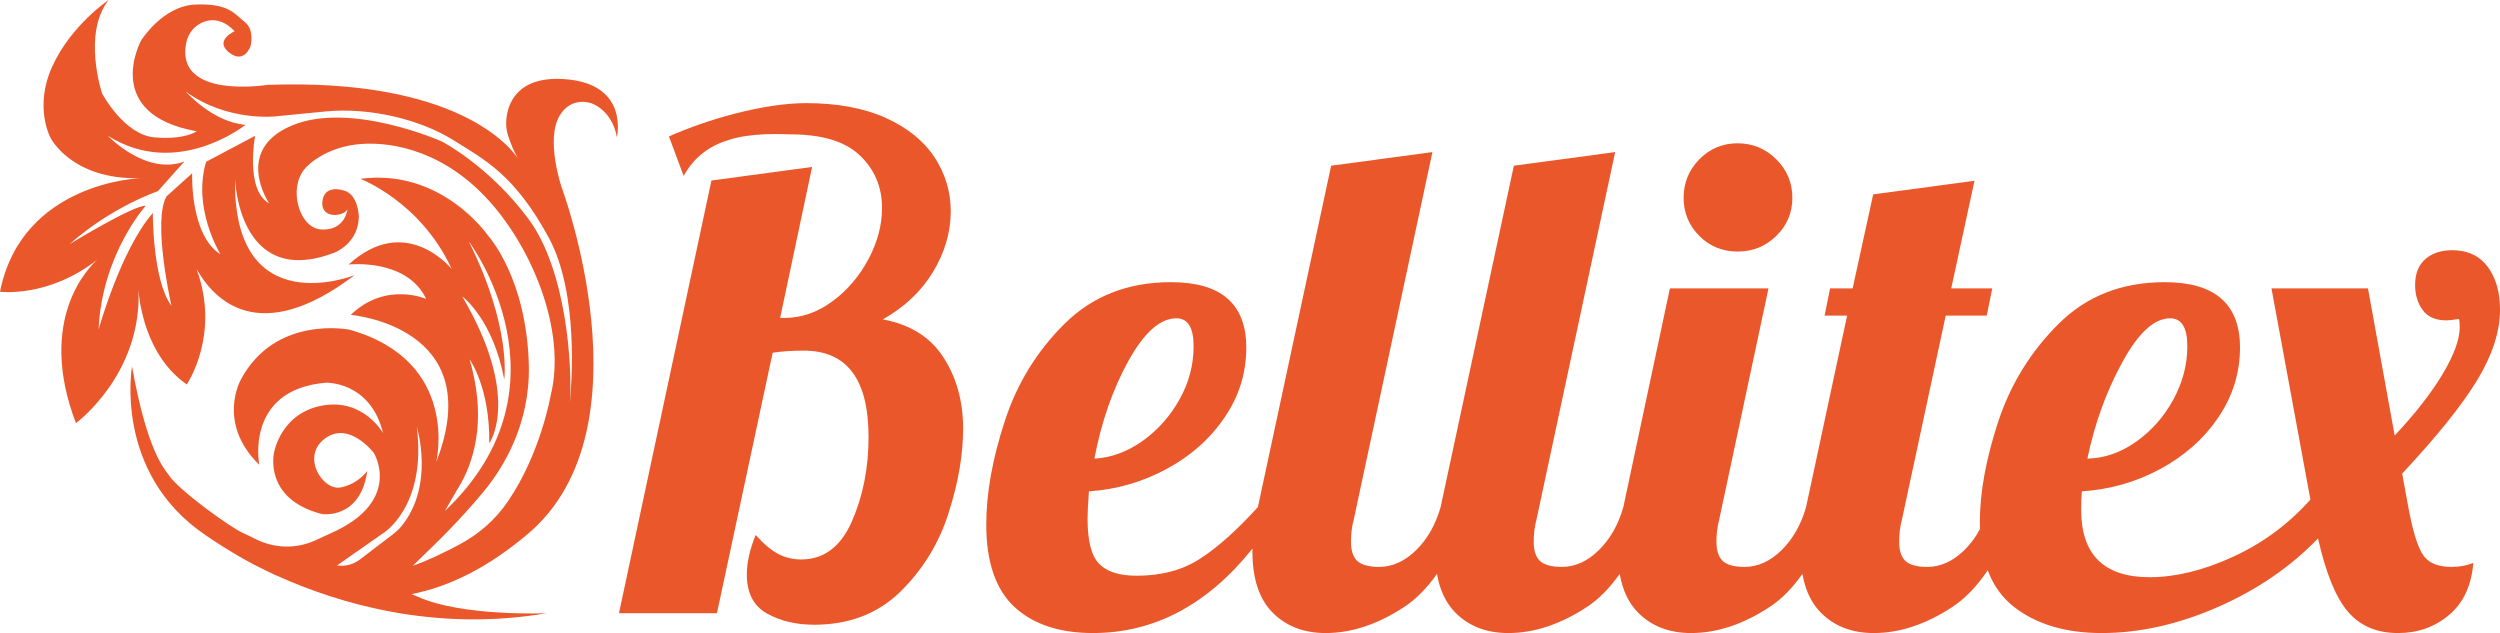 <?xml version="1.0" encoding="UTF-8" standalone="no"?>
<!-- Generator: Adobe Illustrator 27.9.0, SVG Export Plug-In . SVG Version: 6.00 Build 0)  -->

<svg
   version="1.1"
   id="Vrstva_1"
   x="0px"
   y="0px"
   viewBox="0 0 204.13 51.69"
   xml:space="preserve"
   sodipodi:docname="logo.svg"
   width="204.13"
   height="51.69"
   inkscape:version="1.3.2 (091e20e, 2023-11-25, custom)"
   xmlns:inkscape="http://www.inkscape.org/namespaces/inkscape"
   xmlns:sodipodi="http://sodipodi.sourceforge.net/DTD/sodipodi-0.dtd"
   xmlns="http://www.w3.org/2000/svg"
   xmlns:svg="http://www.w3.org/2000/svg"><defs
   id="defs6" /><sodipodi:namedview
   id="namedview6"
   pagecolor="#ffffff"
   bordercolor="#000000"
   borderopacity="0.25"
   inkscape:showpageshadow="2"
   inkscape:pageopacity="0.0"
   inkscape:pagecheckerboard="0"
   inkscape:deskcolor="#d1d1d1"
   inkscape:zoom="2.9264861"
   inkscape:cx="86.622657"
   inkscape:cy="-0.17085337"
   inkscape:window-width="1920"
   inkscape:window-height="1009"
   inkscape:window-x="-8"
   inkscape:window-y="-8"
   inkscape:window-maximized="1"
   inkscape:current-layer="Vrstva_1" />
<style
   type="text/css"
   id="style1">
	.st0{fill:#EA572B;}
</style>




<g
   id="g7"
   transform="translate(-5.05,-8.61)"><g
     id="g2">
	<path
   class="st0"
   d="m 18.78,47.34 c 0,0.01 0,0.01 0,0 0,0.01 0.01,0.01 0.01,0.02 0,0 0,0.01 0.01,0.01 0,0 0,0 0,0 -0.01,-0.01 -0.02,-0.02 -0.02,-0.03 z m 7.54,7.64 c -0.12,-0.06 -0.23,-0.12 -0.35,-0.18 0.12,0.06 0.23,0.12 0.35,0.18 z m 0,0 c 0.37,0.19 0.75,0.37 1.13,0.54 -0.4,-0.18 -0.77,-0.36 -1.13,-0.54 z m 16.02,-6.32 c 0.12,-0.18 0.23,-0.37 0.34,-0.57 z m 0,0 c 0.12,-0.18 0.23,-0.37 0.34,-0.57 z"
   id="path1" />
	<path
   class="st0"
   d="m 51.13,15.07 c -3.88,-0.26 -4.63,2.04 -4.74,3.31 -0.04,0.45 0.01,0.91 0.16,1.34 0.15,0.47 0.41,1.18 0.8,1.84 -0.56,-0.85 -4.9,-6.58 -20.46,-6.02 0,0 -7.55,1.22 -6.64,-3.41 0.08,-0.42 0.27,-0.81 0.55,-1.13 0.58,-0.63 1.97,-1.36 3.41,0.16 0,0 -1.71,0.75 -0.45,1.74 1.26,0.99 1.76,-0.56 1.76,-0.56 0,0 0.33,-1.31 -0.5,-1.95 -0.83,-0.64 -1.26,-1.51 -3.99,-1.41 -2.72,0.1 -4.47,2.96 -4.47,2.96 0,0 -3.25,5.99 4.55,7.39 0,0 -0.94,0.71 -3.43,0.5 -2.49,-0.2 -4.29,-3.58 -4.29,-3.58 0,0 -1.64,-4.87 0.53,-7.64 0,0 -3.05,2.04 -4.59,5.4 -1.54,3.35 -0.15,5.86 -0.15,5.86 0,0 1.71,3.44 7.34,3.29 0,0 -9.68,0.29 -11.47,9.27 0,0 3.93,0.53 7.96,-2.63 -0.62,0.55 -5.02,4.81 -1.76,13.36 0,0 5.38,-3.95 5.11,-10.87 0.06,0.82 0.51,5.33 3.94,7.71 0,0 2.78,-4.06 0.79,-9.45 1.36,2.44 5.02,6.51 12.91,0.53 0,0 -9.96,3.97 -9.76,-7.87 0,0 0.26,9.03 8.11,6.03 0,0 1.97,-0.73 2,-2.95 0,0 -0.05,-1.82 -1.21,-2.12 0,0 -1.49,-0.53 -1.74,0.73 -0.25,1.26 0.91,1.26 0.91,1.26 0,0 0.78,0.05 1.11,-0.45 0,0 -0.18,1.72 -2.1,1.64 -1.92,-0.07 -2.88,-3.68 -1.13,-5.22 0,0 1.32,-1.37 3.83,-1.71 2.51,-0.34 6.81,0.27 10.57,4.17 3.77,3.9 6.77,10.93 5.42,16.32 0,0 -0.81,4.72 -3.49,8.64 -1,1.47 -2.35,2.66 -3.92,3.5 -1.12,0.6 -2.58,1.32 -3.85,1.76 l 1.14,-1.11 c 1.77,-1.69 3.4,-3.43 4.72,-5.04 1.47,-1.79 3.73,-5.35 3.62,-10.21 -0.17,-7.17 -3.33,-10.6 -3.33,-10.6 0,0 -3.77,-5.52 -10.43,-4.64 0,0 4.93,1.86 7.46,7.36 -0.16,-0.19 -3.83,-4.55 -8.41,-0.36 0,0 4.74,-0.54 6.33,2.81 0,0 -3.3,-1.46 -6.16,1.3 0,0 11.3,0.93 6.98,12.01 0,0 2,-8.24 -7.08,-10.8 0,0 -6.06,-1.23 -8.88,4.09 0,0 -2,3.52 1.51,6.94 0,0 -1.21,-6.12 5.42,-6.7 0,0 3.65,-0.15 4.69,4.12 0,0 -1.6,-2.88 -4.98,-2.25 -3.38,0.62 -3.92,3.82 -3.92,3.82 0,0 -0.92,3.78 3.89,5.03 0,0 3.16,0.5 3.72,-3.52 0,0 -0.72,1.06 -2.17,1.35 -1.45,0.29 -3.28,-2.51 -1.29,-3.99 1.98,-1.48 4,1.18 4,1.18 0,0 2.42,3.95 -3.58,6.58 l -1.2,0.55 c -1.57,0.72 -3.38,0.67 -4.91,-0.12 L 25.86,52.6 C 25.53,52.43 25.2,52.27 24.87,52.12 23.9,51.7 19.58,48.6 18.82,47.38 c 0,0 0,0 0,0 0,0 0,-0.01 -0.01,-0.01 0,0 -0.01,-0.01 -0.01,-0.01 -0.36,-0.52 -1.74,-1.94 -2.97,-8.83 0,0 -1.54,8.66 5.98,13.76 0.25,0.17 0.5,0.33 0.74,0.5 v 0 0 c 0,0 0,0 0,0 1.03,0.67 2.08,1.31 3.16,1.88 0.02,0.01 0.03,0.02 0.05,0.03 0.07,0.04 0.15,0.08 0.22,0.11 0.45,0.23 0.95,0.47 1.48,0.72 0.09,0.04 0.18,0.08 0.27,0.12 0,0 0,0 0.01,0 4.86,2.19 12.74,4.6 21.94,3.03 0,0 -6.89,0.29 -10.5,-1.34 -0.17,-0.08 -0.34,-0.15 -0.52,-0.22 3.04,-0.6 6.21,-2.13 9.53,-4.95 10.09,-8.58 2.72,-28.26 2.72,-28.26 0,0 -1.33,-3.91 -0.17,-5.85 1.01,-1.68 2.64,-1 2.64,-1 0,0 1.64,0.53 2.04,2.75 -0.01,0 1.06,-4.37 -4.29,-4.74 z m -8.79,33.59 0.34,-0.57 0.01,-0.01 v 0 c 1.26,-2.3 2.02,-5.62 0.7,-10.13 0,0 1.67,2.27 1.61,6.86 0,0 2.67,-3.7 -2.21,-12 0.15,0.11 2.54,1.99 3.43,6.78 0,0 0.62,-4.24 -2.9,-11.28 0,0 8.88,11.76 -1.95,22.03 z m -4.53,2.94 c -0.17,0.21 -0.5,0.51 -0.72,0.67 l -2.66,2.03 c -0.53,0.4 -1.19,0.58 -1.85,0.48 h -0.01 l 3.76,-2.63 c 0,0 3.58,-2.15 2.75,-8.71 -0.01,0.01 1.51,4.77 -1.27,8.16 z M 51.57,41.57 c 0.24,-2.98 -0.26,-10.9 -3.36,-15.07 -3.19,-4.31 -7.06,-6.33 -7.06,-6.33 0,0 -7.47,-3.33 -12.27,-1.31 -4.8,2.02 -1.85,6.36 -1.85,6.36 -1.99,-1.11 -1.15,-5.52 -1.15,-5.52 l -4,2.12 c -1.12,3.74 1.07,7.39 1.18,7.56 -2.52,-1.58 -2.32,-6.62 -2.32,-6.62 l -2.09,1.88 c -1.15,1.97 0.33,8.63 0.4,8.94 C 17.49,31.47 17.53,26 17.53,26 c -2.62,2.99 -4.43,9.52 -4.43,9.52 0.27,-6.15 3.85,-10.11 3.85,-10.11 -0.98,-0.05 -5.92,2.95 -6.22,3.14 3.42,-3.05 7.21,-4.33 7.21,-4.33 L 20.1,21.8 c -3.08,1.14 -6.09,-1.95 -6.25,-2.11 5.66,3.59 11.25,-0.89 11.25,-0.89 -2.61,-0.2 -4.75,-2.57 -4.89,-2.72 3.38,2.49 7.35,2.03 7.35,2.03 0,0 0.44,-0.05 4.07,-0.4 3.64,-0.35 7.73,0.66 10.4,2.32 2.67,1.66 5.05,2.88 7.82,7.97 2.48,4.57 1.88,12.05 1.72,13.57 z"
   id="path2" />
</g><polygon
     class="st0"
     points=""
     id="polygon2" /><path
     class="st0"
     d="m 28.29,55.05 c -1.77,-0.93 -2.8,-1.66 -2.88,-1.72 0.93,0.62 1.89,1.2 2.88,1.72 z"
     id="path3" /><path
     class="st0"
     d="M 82.07,37.77 C 81,36.12 79.35,35.1 77.13,34.69 c 1.78,-1 3.15,-2.3 4.11,-3.89 0.96,-1.59 1.44,-3.24 1.44,-4.94 0,-1.59 -0.44,-3.05 -1.31,-4.39 -0.87,-1.33 -2.19,-2.41 -3.97,-3.22 -1.78,-0.81 -3.96,-1.22 -6.55,-1.22 -3.44,0 -8.07,1.33 -11.18,2.72 l 1.2,3.22 c 0,0 0.01,-0.01 0.01,-0.01 0.45,-0.84 1.49,-2.26 3.58,-2.89 0.01,0 0.01,0 0.02,-0.01 1.92,-0.65 4.41,-0.49 5.25,-0.48 2.48,0.03 4.32,0.57 5.53,1.72 1.2,1.15 1.81,2.57 1.81,4.28 0,1.41 -0.37,2.8 -1.11,4.19 -0.74,1.39 -1.72,2.54 -2.94,3.44 -1.22,0.91 -2.54,1.36 -3.94,1.36 h -0.33 l 2.61,-12.33 -8.22,1.11 -7.55,35.33 h 8 l 4.55,-21.27 c 0.7,-0.11 1.56,-0.17 2.55,-0.17 3.52,0 5.28,2.35 5.28,7.05 0,2.52 -0.45,4.81 -1.36,6.89 -0.91,2.07 -2.29,3.11 -4.14,3.11 -0.67,0 -1.29,-0.15 -1.86,-0.44 -0.57,-0.3 -1.19,-0.81 -1.86,-1.56 -0.48,1.19 -0.72,2.26 -0.72,3.22 0,1.52 0.55,2.58 1.64,3.19 1.09,0.61 2.38,0.92 3.86,0.92 2.85,0 5.19,-0.9 7.03,-2.69 1.83,-1.8 3.15,-3.93 3.94,-6.42 0.8,-2.48 1.19,-4.78 1.19,-6.89 0,-2.25 -0.54,-4.2 -1.62,-5.85 z"
     id="path4" /><g
     id="g6">
	<path
   class="st0"
   d="m 209.18,33.88 c 0,-1.41 -0.33,-2.57 -1,-3.48 -0.67,-0.9 -1.64,-1.36 -2.91,-1.36 -0.89,0 -1.62,0.24 -2.18,0.72 -0.56,0.49 -0.84,1.19 -0.84,2.12 0,0.81 0.21,1.5 0.62,2.05 0.41,0.56 1.06,0.84 1.95,0.84 0.15,0 0.49,-0.04 1.01,-0.11 0.04,0.11 0.06,0.33 0.06,0.67 0,1 -0.47,2.28 -1.4,3.83 -0.93,1.56 -2.24,3.23 -3.91,5.01 L 198.4,32.16 h -7.88 l 3.18,17.24 c -1.78,2 -3.89,3.56 -6.31,4.67 -2.42,1.11 -4.69,1.67 -6.82,1.67 -3.72,0 -5.59,-1.84 -5.59,-5.51 0,-0.67 0.02,-1.17 0.06,-1.5 2.27,-0.15 4.4,-0.75 6.37,-1.81 1.97,-1.06 3.56,-2.45 4.75,-4.2 1.19,-1.74 1.79,-3.65 1.79,-5.73 0,-3.56 -2.05,-5.34 -6.15,-5.34 -3.5,0 -6.39,1.14 -8.66,3.4 -2.27,2.26 -3.91,4.91 -4.92,7.95 -1,3.04 -1.51,5.78 -1.51,8.23 0,0.19 0,0.38 0.01,0.57 v 0.01 c -0.35,0.66 -0.78,1.23 -1.29,1.73 -0.93,0.91 -1.94,1.36 -3.02,1.36 -0.82,0 -1.41,-0.16 -1.76,-0.47 -0.35,-0.32 -0.53,-0.84 -0.53,-1.59 0,-0.63 0.07,-1.22 0.22,-1.78 l 3.58,-16.68 h 3.35 l 0.45,-2.22 h -3.35 l 1.9,-8.79 -8.27,1.11 -1.68,7.68 h -1.84 l -0.45,2.22 h 1.84 l -3.35,15.63 c -0.41,1.44 -1.08,2.62 -2.01,3.53 -0.93,0.91 -1.94,1.36 -3.02,1.36 -0.82,0 -1.41,-0.16 -1.76,-0.47 -0.35,-0.32 -0.53,-0.84 -0.53,-1.59 0,-0.63 0.07,-1.22 0.22,-1.78 l 4.03,-18.9 h -8.05 l -3.8,17.85 c -0.41,1.44 -1.08,2.62 -2.01,3.53 -0.93,0.91 -1.94,1.36 -3.02,1.36 -0.82,0 -1.41,-0.16 -1.76,-0.47 -0.35,-0.32 -0.53,-0.84 -0.53,-1.59 0,-0.63 0.07,-1.22 0.22,-1.78 l 6.43,-30.03 -8.27,1.11 -5.98,27.87 c -0.41,1.44 -1.08,2.62 -2.01,3.53 -0.93,0.91 -1.94,1.36 -3.02,1.36 -0.82,0 -1.4,-0.16 -1.76,-0.47 -0.35,-0.32 -0.53,-0.84 -0.53,-1.59 0,-0.63 0.07,-1.22 0.22,-1.78 l 6.43,-30.03 -8.27,1.11 -5.98,27.87 c -1.71,1.89 -3.29,3.3 -4.72,4.22 -1.43,0.93 -3.16,1.39 -5.17,1.39 -1.42,0 -2.44,-0.32 -3.07,-0.97 -0.64,-0.65 -0.95,-1.88 -0.95,-3.7 0,-0.37 0.03,-1.11 0.11,-2.22 2.23,-0.15 4.34,-0.75 6.31,-1.81 1.98,-1.06 3.56,-2.45 4.75,-4.2 1.2,-1.74 1.79,-3.65 1.79,-5.73 0,-3.56 -2.05,-5.34 -6.15,-5.34 -3.5,0 -6.38,1.13 -8.66,3.37 -2.27,2.24 -3.91,4.9 -4.91,7.98 -1.01,3.08 -1.51,5.9 -1.51,8.45 0,3.04 0.76,5.28 2.29,6.71 1.53,1.42 3.67,2.14 6.42,2.14 5,0 9.35,-2.3 13.03,-6.9 -0.01,0.08 -0.01,0.15 -0.01,0.22 0,2.23 0.55,3.9 1.65,5.01 1.1,1.11 2.55,1.67 4.33,1.67 2.13,0 4.27,-0.72 6.43,-2.14 0.97,-0.64 1.85,-1.54 2.66,-2.69 0.23,1.33 0.73,2.38 1.5,3.16 1.1,1.11 2.54,1.67 4.33,1.67 2.13,0 4.27,-0.72 6.43,-2.14 0.97,-0.64 1.85,-1.54 2.66,-2.69 0.23,1.33 0.73,2.38 1.5,3.16 1.1,1.11 2.54,1.67 4.33,1.67 2.13,0 4.27,-0.72 6.43,-2.14 0.97,-0.64 1.85,-1.54 2.66,-2.69 0.23,1.33 0.73,2.38 1.5,3.16 1.1,1.11 2.54,1.67 4.33,1.67 2.13,0 4.27,-0.72 6.43,-2.14 1.05,-0.7 2,-1.69 2.87,-2.99 0.45,1.22 1.15,2.2 2.1,2.96 1.83,1.44 4.23,2.17 7.21,2.17 3.09,0 6.25,-0.71 9.47,-2.12 3.22,-1.41 5.95,-3.28 8.19,-5.61 0.63,2.81 1.44,4.81 2.43,5.97 0.99,1.17 2.35,1.76 4.11,1.76 1.6,0 2.99,-0.49 4.16,-1.48 1.17,-0.98 1.83,-2.4 1.98,-4.25 -0.52,0.22 -1.11,0.33 -1.79,0.33 -1.15,0 -1.94,-0.35 -2.37,-1.06 -0.43,-0.7 -0.81,-1.98 -1.15,-3.83 l -0.5,-2.73 c 2.87,-3.07 4.92,-5.63 6.15,-7.67 1.23,-2.04 1.84,-3.95 1.84,-5.73 z m -30.84,4.31 c 1.3,-2.39 2.6,-3.59 3.91,-3.59 0.93,0 1.4,0.76 1.4,2.28 0,1.52 -0.39,2.98 -1.15,4.37 -0.76,1.39 -1.77,2.53 -3.02,3.42 -1.25,0.89 -2.58,1.35 -3.99,1.39 0.59,-2.86 1.54,-5.48 2.85,-7.87 z M 97.17,38.11 c 1.29,-2.34 2.6,-3.51 3.94,-3.51 0.93,0 1.4,0.76 1.4,2.28 0,1.52 -0.38,2.97 -1.15,4.34 -0.76,1.37 -1.77,2.5 -3.01,3.39 -1.25,0.89 -2.57,1.37 -3.94,1.45 0.56,-2.97 1.48,-5.62 2.76,-7.95 z"
   id="path5" />
	<path
   class="st0"
   d="m 150.09,21.62 c -0.88,-0.87 -1.93,-1.31 -3.16,-1.31 -1.23,0 -2.27,0.44 -3.13,1.31 -0.85,0.87 -1.28,1.91 -1.28,3.14 0,1.22 0.43,2.26 1.28,3.11 0.86,0.86 1.9,1.28 3.13,1.28 1.23,0 2.28,-0.42 3.16,-1.28 0.87,-0.85 1.31,-1.89 1.31,-3.11 0,-1.23 -0.44,-2.27 -1.31,-3.14 z"
   id="path6" />
</g></g>
</svg>
